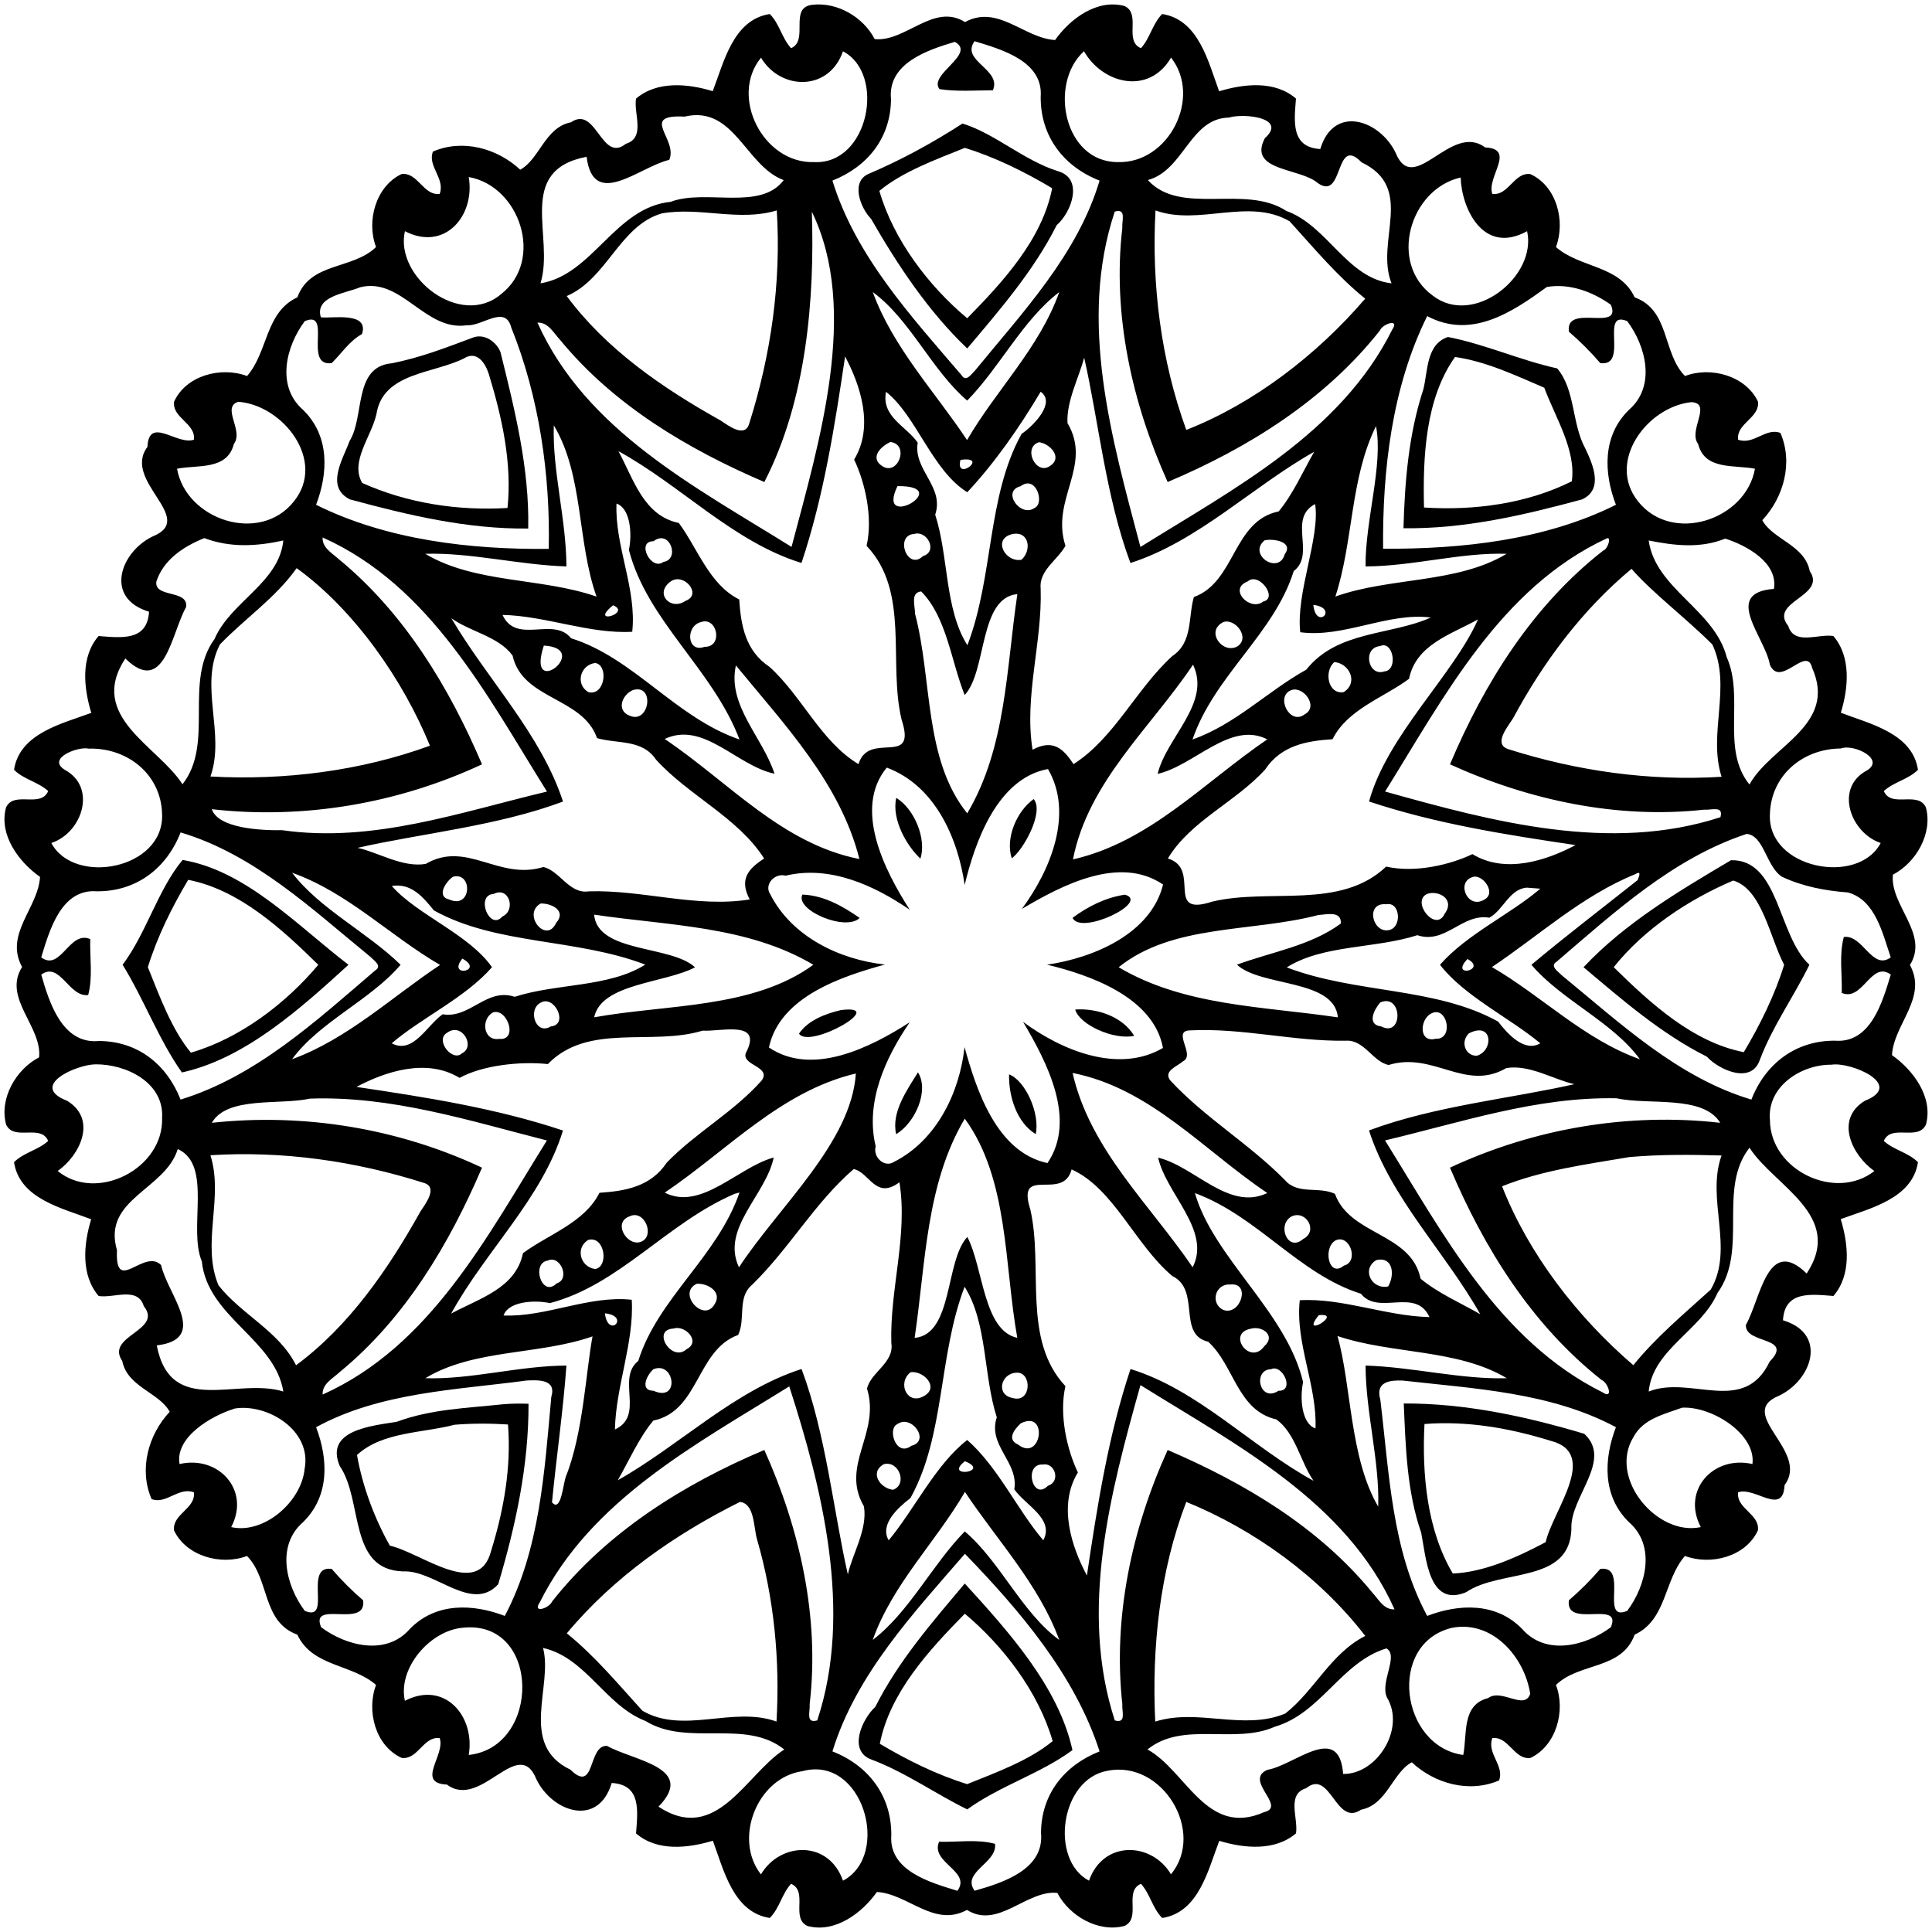 <?xml version="1.0" encoding="UTF-8" ?>
<!DOCTYPE svg PUBLIC "-//W3C//DTD SVG 1.1//EN" "http://www.w3.org/Graphics/SVG/1.1/DTD/svg11.dtd">
<svg width="569pt" height="569pt" viewBox="0 0 569 569" version="1.1" xmlns="http://www.w3.org/2000/svg">
<path fill="#000000" opacity="1.00" d=" M 239.28 1.41 C 246.59 0.55 254.28 5.05 257.60 11.51 C 266.65 12.46 275.02 0.72 284.21 6.50 C 293.89 1.22 301.55 11.24 310.74 11.79 C 315.12 5.57 323.08 -0.41 331.18 1.77 C 336.21 4.10 330.89 12.00 336.02 14.19 C 338.74 11.23 339.42 6.96 342.29 4.13 C 353.09 5.80 355.90 18.41 359.05 26.88 C 366.41 24.67 375.43 23.65 381.68 29.03 C 381.18 35.61 380.07 43.39 388.84 43.89 C 392.84 30.61 406.43 35.41 411.03 45.00 C 416.36 58.15 427.29 35.86 437.38 43.42 C 446.63 43.85 437.74 52.16 439.51 57.11 C 444.35 57.69 445.87 50.68 450.70 51.27 C 458.48 54.81 461.11 65.15 458.25 72.76 C 465.35 78.99 476.99 78.05 481.43 87.57 C 491.88 91.38 489.53 103.89 496.25 110.75 C 503.84 107.84 514.15 110.66 517.75 118.28 C 518.30 123.12 511.32 124.64 511.89 129.49 C 516.41 131.18 520.08 125.82 524.36 127.51 C 528.15 136.25 525.34 146.45 519.02 153.21 C 522.12 158.92 531.49 160.49 532.99 168.17 C 538.09 175.64 520.84 177.10 526.65 184.32 C 528.43 190.19 535.43 186.60 539.95 187.31 C 545.24 193.51 544.38 202.59 542.15 209.91 C 550.53 213.15 563.22 215.88 564.87 226.71 C 562.04 229.57 557.77 230.26 554.81 232.98 C 556.99 238.11 564.89 232.79 567.21 237.82 C 569.26 245.49 564.30 254.06 557.49 257.60 C 556.54 266.65 568.28 275.02 562.50 284.21 C 567.78 293.89 557.76 301.55 557.21 310.74 C 563.42 315.12 569.41 323.08 567.23 331.18 C 564.90 336.21 557.00 330.89 554.81 336.02 C 557.77 338.74 562.04 339.42 564.87 342.29 C 563.20 353.09 550.59 355.90 542.12 359.05 C 544.33 366.41 545.35 375.43 539.97 381.68 C 533.39 381.18 525.61 380.07 525.11 388.84 C 538.39 392.84 533.59 406.43 524.00 411.03 C 510.85 416.36 533.14 427.29 525.58 437.38 C 525.15 446.63 516.84 437.74 511.89 439.51 C 511.31 444.35 518.32 445.87 517.73 450.70 C 514.19 458.48 503.85 461.11 496.24 458.25 C 490.01 465.35 490.95 476.99 481.43 481.43 C 477.62 491.88 465.11 489.53 458.25 496.25 C 461.16 503.84 458.34 514.15 450.72 517.75 C 445.88 518.30 444.36 511.32 439.51 511.89 C 437.82 516.41 443.18 520.08 441.49 524.36 C 432.75 528.15 422.55 525.34 415.79 519.02 C 410.08 522.12 408.51 531.49 400.83 532.99 C 393.36 538.09 391.90 520.84 384.68 526.65 C 378.81 528.43 382.40 535.43 381.69 539.95 C 375.49 545.24 366.41 544.38 359.09 542.15 C 355.85 550.53 353.12 563.22 342.29 564.87 C 339.42 562.04 338.74 557.77 336.02 554.81 C 330.89 556.99 336.21 564.89 331.18 567.21 C 323.51 569.26 314.94 564.30 311.40 557.49 C 302.34 556.54 293.98 568.28 284.79 562.50 C 275.11 567.78 267.45 557.76 258.26 557.21 C 253.87 563.42 245.92 569.41 237.82 567.23 C 232.78 564.90 238.11 557.00 232.98 554.81 C 230.26 557.77 229.57 562.04 226.71 564.87 C 215.91 563.20 213.10 550.59 209.95 542.12 C 202.59 544.33 193.57 545.35 187.32 539.97 C 187.81 533.39 188.93 525.61 180.16 525.11 C 176.16 538.39 162.57 533.59 157.97 524.00 C 152.64 510.85 141.71 533.14 131.62 525.58 C 122.37 525.15 131.26 516.84 129.49 511.89 C 124.64 511.31 123.13 518.32 118.30 517.73 C 110.52 514.19 107.88 503.85 110.75 496.24 C 103.65 490.01 92.00 490.95 87.57 481.43 C 77.11 477.62 79.47 465.11 72.75 458.25 C 65.16 461.16 54.85 458.34 51.25 450.72 C 50.70 445.88 57.68 444.36 57.11 439.51 C 52.59 437.82 48.91 443.18 44.64 441.49 C 40.85 432.75 43.66 422.55 49.98 415.79 C 46.88 410.08 37.51 408.51 36.01 400.83 C 30.90 393.36 48.16 391.90 42.35 384.68 C 40.57 378.81 33.57 382.40 29.05 381.69 C 23.75 375.49 24.62 366.41 26.85 359.09 C 18.47 355.85 5.78 353.12 4.13 342.29 C 6.96 339.42 11.23 338.74 14.19 336.02 C 12.01 330.89 4.11 336.21 1.79 331.18 C -0.26 323.51 4.70 314.94 11.51 311.40 C 12.46 302.34 0.72 293.98 6.50 284.79 C 1.22 275.11 11.24 267.45 11.79 258.26 C 5.57 253.87 -0.41 245.92 1.77 237.82 C 4.10 232.78 12.00 238.11 14.19 232.98 C 11.23 230.26 6.96 229.57 4.13 226.71 C 5.80 215.91 18.41 213.10 26.88 209.95 C 24.67 202.59 23.65 193.57 29.03 187.32 C 35.61 187.81 43.39 188.93 43.89 180.16 C 30.61 176.16 35.41 162.57 45.00 157.97 C 58.15 152.64 35.86 141.71 43.42 131.62 C 43.85 122.37 52.16 131.26 57.11 129.49 C 57.69 124.64 50.68 123.13 51.27 118.30 C 54.81 110.52 65.15 107.88 72.76 110.75 C 78.99 103.65 78.05 92.00 87.57 87.57 C 91.38 77.11 103.89 79.47 110.75 72.75 C 107.84 65.16 110.66 54.85 118.28 51.25 C 123.12 50.70 124.64 57.68 129.49 57.11 C 131.18 52.59 125.82 48.91 127.51 44.64 C 136.25 40.85 146.45 43.66 153.21 49.98 C 158.92 46.88 160.49 37.51 168.17 36.01 C 175.64 30.90 177.10 48.16 184.32 42.35 C 190.19 40.57 186.60 33.57 187.31 29.05 C 193.51 23.75 202.59 24.62 209.91 26.85 C 213.15 18.47 215.88 5.78 226.71 4.13 C 229.57 6.96 230.26 11.23 232.98 14.19 C 238.35 11.90 232.18 2.16 239.28 1.41 M 281.21 12.33 C 273.11 14.73 261.37 18.67 262.41 29.17 C 262.35 40.57 255.55 49.07 245.16 53.19 C 252.02 75.47 268.39 93.20 283.22 110.53 C 284.53 112.67 286.11 110.11 287.17 109.12 C 301.21 91.94 317.34 74.96 323.84 53.19 C 313.21 49.05 306.39 40.07 306.50 28.49 C 307.28 18.01 294.99 14.56 287.03 12.14 C 282.78 17.93 295.11 20.41 292.42 26.58 C 287.19 26.61 281.86 27.03 276.70 26.25 C 273.26 21.97 287.72 15.86 281.21 12.33 M 248.27 15.11 C 244.12 27.05 229.84 26.61 224.13 16.99 C 214.73 28.44 224.80 48.25 239.79 47.74 C 255.88 48.52 260.97 21.74 248.27 15.11 M 319.25 15.09 C 308.76 24.60 313.33 47.75 329.19 47.74 C 344.26 48.21 354.07 28.66 344.89 16.97 C 338.37 28.12 324.73 24.72 319.25 15.09 M 201.62 34.34 C 188.08 33.66 199.76 40.95 197.11 47.08 C 188.34 49.10 174.74 61.94 172.76 46.17 C 151.63 50.24 163.44 69.80 159.18 83.44 C 174.59 80.96 181.10 61.09 197.52 59.44 C 207.79 55.54 223.91 62.23 230.81 53.05 C 219.54 48.89 216.24 30.90 201.62 34.34 M 361.93 34.63 C 350.46 34.82 348.71 50.13 338.06 53.03 C 347.75 63.71 366.68 54.12 378.86 62.13 C 390.96 66.45 396.70 81.96 409.82 83.44 C 404.91 71.02 416.95 55.41 401.02 47.82 C 392.99 39.56 395.88 59.36 388.13 53.93 C 382.92 49.37 367.39 50.47 372.52 40.70 C 379.27 34.64 366.31 33.28 361.93 34.63 M 138.05 52.14 C 139.99 63.52 130.99 74.16 119.25 68.09 C 116.19 81.69 135.69 96.77 147.60 86.61 C 160.37 76.61 153.15 54.82 138.05 52.14 M 430.19 52.28 C 415.22 55.65 408.80 77.52 421.97 87.06 C 433.97 96.39 452.74 81.38 449.75 68.09 C 436.73 75.26 430.42 61.18 430.19 52.28 M 194.92 62.85 C 182.48 66.46 178.80 82.11 166.91 87.19 C 178.54 102.91 195.23 114.35 212.18 123.81 C 214.50 125.33 219.43 129.17 220.67 124.69 C 227.07 104.48 230.11 83.19 228.77 61.97 C 217.58 65.36 206.24 60.86 194.92 62.85 M 239.10 62.36 C 239.93 87.77 237.63 117.64 225.11 141.96 C 202.57 132.29 180.68 119.30 164.94 100.08 C 163.02 98.07 161.50 94.87 158.29 95.02 C 172.52 126.83 204.98 143.51 233.12 161.07 C 241.30 130.06 253.17 91.26 239.10 62.36 M 328.31 62.32 C 317.48 94.79 327.44 129.20 335.87 161.09 C 363.54 143.85 394.84 127.54 410.03 97.08 C 412.33 93.70 407.22 95.34 406.41 97.32 C 390.29 117.78 367.61 131.94 343.89 141.96 C 333.42 118.67 327.55 92.68 330.54 67.13 C 330.34 64.99 331.84 61.30 328.31 62.32 M 340.31 61.98 C 339.11 83.77 341.93 106.19 349.38 126.62 C 369.32 118.79 387.83 104.54 402.07 87.96 C 393.79 81.27 386.99 73.07 379.81 65.17 C 367.70 58.11 353.13 66.61 340.31 61.98 M 106.08 84.60 C 101.93 86.37 92.62 87.21 94.49 93.45 C 97.88 93.85 108.75 91.68 106.62 98.38 C 102.88 100.44 100.57 104.12 97.69 106.94 C 89.18 108.09 97.97 91.13 89.76 94.58 C 84.19 102.02 81.26 113.78 89.28 120.73 C 97.13 128.42 96.67 139.30 93.09 148.67 C 114.04 159.08 138.61 161.87 161.61 161.66 C 162.09 139.84 158.81 116.95 150.57 96.45 C 148.79 89.64 142.04 96.14 137.53 95.79 C 125.14 97.65 118.33 81.57 106.08 84.60 M 455.56 84.52 C 445.35 91.96 433.30 100.03 420.33 93.09 C 409.92 114.04 407.13 138.61 407.34 161.61 C 430.27 161.74 454.97 159.13 475.91 148.67 C 472.33 139.30 471.87 128.42 479.72 120.73 C 487.74 113.78 484.81 102.02 479.24 94.58 C 471.02 91.13 479.82 108.09 471.31 106.94 C 468.53 103.70 465.30 100.47 462.06 97.69 C 460.91 89.18 477.87 97.98 474.42 89.76 C 469.10 85.93 462.21 83.37 455.56 84.52 M 257.04 86.02 C 263.02 102.41 275.55 115.62 284.81 129.61 C 293.39 114.84 306.14 102.45 311.97 86.02 C 301.24 94.21 294.54 108.06 284.86 117.98 C 274.43 109.12 268.07 94.07 257.04 86.02 M 248.89 104.99 C 245.85 125.42 242.62 146.13 236.05 165.80 C 216.02 159.66 200.46 142.88 182.14 132.88 C 186.62 141.14 189.53 151.87 199.92 154.02 C 205.49 161.52 208.87 172.14 217.71 176.55 C 218.21 184.21 219.53 191.68 226.61 196.38 C 236.23 205.07 241.73 218.37 252.84 225.05 C 255.86 215.01 270.18 226.23 265.54 211.97 C 261.49 195.17 268.07 174.24 255.22 160.76 C 257.17 152.22 254.67 141.84 251.55 135.35 C 257.52 125.57 253.31 113.29 248.89 104.99 M 319.30 105.32 C 317.84 111.03 314.04 118.12 314.39 124.60 C 321.88 137.25 309.34 147.03 313.79 160.75 C 311.44 165.01 305.88 167.99 306.49 173.46 C 306.97 189.31 301.58 205.08 304.10 220.80 C 310.04 217.64 313.11 220.37 316.16 225.05 C 328.24 217.33 334.62 202.91 345.26 193.22 C 351.37 189.14 349.87 181.85 351.61 175.84 C 363.92 171.37 363.02 153.41 376.59 150.62 C 380.83 145.50 383.69 138.92 387.05 133.05 C 368.81 143.33 352.86 159.42 332.93 165.81 C 325.70 146.52 323.48 123.60 319.30 105.32 M 260.94 115.39 C 259.53 122.78 266.86 125.44 270.28 130.37 C 268.92 138.41 278.20 143.28 275.43 151.58 C 279.43 163.98 278.16 179.31 284.91 190.04 C 292.72 169.59 290.61 146.31 300.86 127.80 C 304.69 125.15 310.95 118.52 306.49 115.37 C 300.28 125.83 292.93 136.38 284.87 144.97 C 274.46 138.49 269.91 122.47 260.94 115.39 M 70.16 118.33 C 65.12 120.00 71.86 126.80 68.88 130.74 C 66.93 138.57 58.23 136.84 52.14 138.05 C 54.82 153.14 76.61 160.38 86.61 147.60 C 96.13 135.71 83.41 119.32 70.16 118.33 M 498.10 118.44 C 485.10 119.82 473.10 135.93 482.39 147.60 C 492.39 160.37 514.18 153.15 516.86 138.05 C 510.76 136.84 502.07 138.57 500.12 130.74 C 497.05 126.81 504.43 118.72 498.10 118.44 M 163.10 125.27 C 162.66 138.69 166.78 152.97 166.82 166.82 C 152.99 166.40 138.59 162.69 125.23 163.10 C 140.02 171.92 159.39 170.03 175.69 175.71 C 169.91 159.52 171.93 139.97 163.10 125.27 M 405.25 125.49 C 397.58 141.05 398.64 159.31 393.29 175.69 C 409.48 169.91 429.03 171.93 443.73 163.10 C 430.31 162.66 416.03 166.78 402.18 166.82 C 402.00 153.58 407.46 136.70 405.25 125.49 M 262.25 130.17 C 259.43 131.43 256.08 134.76 259.77 137.24 C 264.45 140.39 267.99 130.89 262.25 130.17 M 306.00 130.24 C 301.11 131.75 305.06 140.12 309.23 137.24 C 313.14 134.73 309.14 130.59 306.00 130.24 M 282.87 135.45 C 281.17 142.10 291.60 134.18 282.87 135.45 M 264.32 143.17 C 257.72 156.81 281.54 142.99 264.32 143.17 M 300.58 143.20 C 294.85 144.62 300.59 152.60 304.73 149.57 C 307.72 148.28 305.17 139.73 300.58 143.20 M 181.57 148.31 C 181.03 160.76 187.59 173.52 186.20 186.06 C 173.70 186.79 160.75 181.38 148.00 181.10 C 152.11 190.00 162.99 181.43 168.19 187.98 C 186.67 193.75 198.92 211.32 217.79 217.79 C 209.92 197.05 190.61 182.91 185.22 161.96 C 186.24 157.13 185.61 149.65 181.57 148.31 M 387.32 148.45 C 379.14 152.76 387.58 163.18 381.02 168.19 C 375.25 186.67 357.68 198.92 351.21 217.79 C 363.85 213.35 373.26 203.59 384.71 197.23 C 393.90 185.66 409.48 187.20 421.39 181.87 C 408.80 180.25 395.70 187.94 382.94 186.20 C 381.63 174.52 388.84 158.33 387.32 148.45 M 269.26 157.25 C 263.36 157.63 267.23 168.23 271.81 163.79 C 276.31 162.46 273.13 156.13 269.26 157.25 M 298.25 157.27 C 292.17 158.60 295.96 165.71 300.83 164.86 C 303.92 162.12 303.14 156.37 298.25 157.27 M 60.18 158.48 C 54.16 160.90 48.19 164.75 46.05 171.27 C 45.37 176.18 55.58 173.56 54.81 178.80 C 50.45 186.49 48.47 205.23 36.91 193.93 C 25.66 211.05 46.48 219.64 53.75 230.98 C 63.23 218.86 53.98 200.88 63.19 188.18 C 67.89 177.23 82.22 171.60 83.44 159.18 C 75.66 160.89 67.84 161.38 60.18 158.48 M 95.02 158.29 C 94.84 161.24 97.63 162.76 99.53 164.48 C 118.94 180.32 132.25 202.32 141.96 225.11 C 117.21 236.65 89.49 241.39 62.38 238.32 C 64.32 244.01 76.88 244.59 83.16 244.51 C 109.87 248.32 135.55 239.20 161.09 233.13 C 143.49 204.99 126.84 172.52 95.02 158.29 M 473.16 158.59 C 441.92 173.14 425.34 205.16 407.93 233.12 C 439.72 242.02 474.21 251.24 506.69 240.68 C 507.69 237.16 504.00 238.66 501.86 238.46 C 476.33 241.27 450.32 235.69 427.04 225.11 C 437.14 201.16 451.46 178.29 472.21 162.12 C 473.52 161.75 474.71 157.86 473.16 158.59 M 508.11 158.63 C 500.69 161.61 493.10 160.68 485.56 159.18 C 487.56 173.42 504.91 179.52 508.53 193.52 C 513.86 205.41 506.75 220.55 515.24 231.05 C 521.47 219.68 541.22 213.61 533.70 196.70 C 532.08 189.88 524.31 202.84 521.24 195.74 C 519.92 187.76 507.09 174.58 522.44 173.44 C 523.74 165.74 514.42 160.64 508.11 158.63 M 192.46 159.40 C 187.25 159.37 191.78 168.28 195.39 165.49 C 200.36 164.78 197.31 155.69 192.46 159.40 M 372.41 159.15 C 367.39 163.40 376.65 169.41 378.37 163.24 C 381.13 159.45 374.83 158.54 372.41 159.15 M 87.37 167.33 C 81.15 176.09 72.15 182.14 64.77 189.80 C 58.49 201.93 66.46 216.03 61.98 228.69 C 83.77 229.89 106.19 227.07 126.62 219.62 C 118.66 200.12 104.31 179.58 87.37 167.33 M 480.51 167.53 C 465.99 179.60 454.52 195.00 445.60 211.57 C 444.06 214.05 439.61 219.20 444.31 220.67 C 464.52 227.07 485.81 230.11 507.03 228.77 C 502.93 216.00 510.12 202.21 504.31 189.80 C 496.66 182.14 486.56 174.51 480.51 167.53 M 197.56 171.22 C 192.59 174.76 197.47 180.01 201.90 176.96 C 206.94 175.12 201.44 168.55 197.56 171.22 M 367.48 171.23 C 361.55 173.48 368.21 180.24 372.04 177.15 C 376.51 176.19 370.73 168.33 367.48 171.23 M 271.30 174.19 C 268.02 174.50 269.54 178.54 269.49 180.75 C 274.64 200.33 272.03 223.57 284.86 239.54 C 296.36 220.17 296.36 196.86 299.63 174.97 C 288.25 176.01 290.70 197.66 284.11 204.70 C 280.07 194.61 278.82 181.77 271.30 174.19 M 180.56 178.26 C 173.17 184.30 186.24 180.61 180.56 178.26 M 386.79 178.14 C 387.59 185.80 394.46 179.13 386.79 178.14 M 132.93 182.07 C 143.52 200.09 159.34 216.20 165.81 236.07 C 146.52 243.30 123.60 245.52 105.32 249.70 C 111.31 250.99 118.61 255.60 125.38 254.43 C 137.48 247.39 146.83 259.39 160.03 255.35 C 164.85 256.41 167.66 263.44 173.46 262.51 C 189.31 262.03 205.08 267.42 220.80 264.90 C 217.64 258.95 220.37 255.89 225.05 252.84 C 217.33 240.76 202.91 234.38 193.22 223.74 C 189.14 217.63 181.85 219.13 175.84 217.39 C 171.59 205.23 153.86 206.15 150.96 193.07 C 146.80 187.38 138.49 186.10 132.93 182.07 M 435.30 182.42 C 427.28 186.89 417.05 189.81 414.98 199.92 C 407.49 205.49 396.86 208.87 392.45 217.71 C 384.79 218.21 377.32 219.53 372.62 226.61 C 363.93 236.23 350.62 241.73 343.95 252.84 C 353.99 255.86 342.77 270.18 357.03 265.54 C 373.83 261.49 394.76 268.07 408.24 255.22 C 416.78 257.17 427.15 254.67 433.65 251.55 C 443.43 257.52 455.71 253.31 464.01 248.89 C 443.58 245.85 422.87 242.62 403.20 236.05 C 408.61 216.45 428.07 198.80 435.30 182.42 M 206.41 183.22 C 201.80 184.41 202.33 192.40 207.49 190.50 C 213.06 190.62 211.29 181.47 206.41 183.22 M 360.34 183.19 C 354.88 185.81 360.00 192.75 364.37 190.40 C 368.32 187.92 363.90 182.07 360.34 183.19 M 160.17 190.13 C 154.75 206.60 174.62 190.97 160.17 190.13 M 406.46 190.28 C 401.14 190.76 402.91 199.38 407.69 197.74 C 411.89 197.44 410.31 188.48 406.46 190.28 M 175.29 195.26 C 170.87 195.81 169.34 201.55 173.30 203.85 C 178.21 205.05 179.32 195.85 175.29 195.26 M 393.00 194.98 C 389.85 197.66 391.07 204.56 395.70 203.85 C 400.07 201.21 397.60 195.43 393.00 194.98 M 216.73 195.98 C 214.14 207.74 224.66 217.17 228.10 227.87 C 217.01 225.56 207.19 212.23 195.76 217.64 C 214.55 230.26 230.24 248.51 253.11 253.00 C 247.49 230.67 231.00 213.38 216.73 195.98 M 351.36 195.76 C 338.74 214.55 320.49 230.24 316.00 253.11 C 338.56 247.97 354.50 230.52 373.23 217.75 C 362.40 212.21 351.75 225.47 340.94 227.92 C 343.55 217.10 356.79 207.07 351.36 195.76 M 186.42 203.23 C 183.25 204.53 181.37 209.25 185.45 210.78 C 191.29 213.36 192.98 201.31 186.42 203.23 M 380.39 203.22 C 375.47 204.91 379.80 213.80 384.24 210.38 C 388.47 208.16 383.92 202.02 380.39 203.22 M 26.13 220.48 C 22.98 219.75 13.45 223.40 19.23 226.81 C 28.58 231.98 24.19 245.31 15.11 248.27 C 21.84 260.93 48.33 256.02 47.74 239.81 C 47.48 228.13 37.64 220.17 26.13 220.48 M 542.16 220.44 C 530.88 220.51 521.57 228.38 521.26 239.79 C 520.48 255.88 547.26 260.97 553.89 248.27 C 545.22 245.39 540.36 232.65 549.22 227.25 C 556.00 223.85 545.98 218.94 542.16 220.44 M 261.16 226.07 C 251.22 238.15 260.54 256.40 267.92 267.92 C 257.39 260.73 244.39 254.77 231.39 257.90 C 228.10 257.01 225.00 260.56 226.81 263.29 C 233.12 275.81 247.16 282.61 260.62 284.07 C 248.34 287.47 229.68 293.37 226.46 308.49 C 239.21 317.11 256.33 308.54 267.92 301.08 C 260.73 311.61 254.77 324.61 257.90 337.61 C 257.01 340.87 260.56 344.01 263.29 342.19 C 275.81 335.88 282.61 321.84 284.07 308.38 C 287.47 320.66 293.37 339.32 308.49 342.54 C 317.20 329.74 308.32 312.79 301.31 300.95 C 312.73 309.42 329.45 316.27 342.51 308.64 C 339.73 293.52 320.53 287.02 308.37 284.11 C 322.16 282.10 338.97 274.96 342.54 260.51 C 329.74 251.80 312.79 260.68 300.95 267.69 C 309.42 256.27 316.27 239.55 308.64 226.49 C 293.52 229.27 287.02 248.47 284.11 260.63 C 282.07 246.65 275.31 231.35 261.16 226.07 M 53.19 245.16 C 49.05 255.79 40.07 262.61 28.49 262.50 C 18.01 261.72 14.56 274.01 12.14 281.97 C 17.93 286.22 20.41 273.89 26.58 276.58 C 26.41 282.03 27.39 287.75 25.97 293.05 C 20.29 293.78 17.65 283.05 12.15 287.04 C 14.51 295.32 18.37 307.62 29.17 306.59 C 40.57 306.65 49.07 313.44 53.19 323.84 C 75.47 316.98 93.20 300.61 110.53 285.78 C 112.67 284.47 110.11 282.88 109.12 281.83 C 91.94 267.79 74.96 251.65 53.19 245.16 M 514.42 245.60 C 492.77 252.74 475.44 268.68 458.47 283.22 C 456.32 284.53 458.89 286.11 459.88 287.17 C 477.06 301.21 494.04 317.34 515.81 323.84 C 519.95 313.21 528.93 306.39 540.51 306.50 C 550.99 307.28 554.44 294.99 556.86 287.03 C 551.07 282.78 548.59 295.11 542.42 292.42 C 542.58 286.97 541.60 281.24 543.03 275.95 C 548.70 275.21 551.35 285.95 556.85 281.96 C 554.46 275.01 552.38 265.09 544.25 262.84 C 537.60 262.35 530.93 261.08 524.86 258.24 C 520.19 255.34 519.53 246.03 514.42 245.60 M 86.02 257.03 C 94.21 267.76 108.06 274.46 117.98 284.14 C 109.12 294.57 94.07 300.93 86.02 311.96 C 102.41 305.98 115.62 293.45 129.61 284.19 C 114.84 275.61 102.45 262.86 86.02 257.03 M 481.53 257.49 C 465.84 263.86 452.96 275.77 439.39 284.81 C 454.16 293.39 466.55 306.14 482.98 311.97 C 474.93 300.93 459.88 294.57 451.02 284.14 C 461.27 275.57 471.87 267.48 482.31 259.19 C 482.80 257.94 483.49 256.30 481.53 257.49 M 133.40 258.22 C 131.25 259.68 128.42 264.09 132.34 264.93 C 138.98 267.84 139.26 256.64 133.40 258.22 M 433.51 258.37 C 428.79 260.00 432.35 268.07 437.29 264.86 C 440.85 262.84 436.36 257.03 433.51 258.37 M 115.39 260.94 C 122.91 269.49 138.10 275.12 144.90 284.86 C 136.96 293.92 124.16 299.72 115.36 307.27 C 121.68 310.59 125.59 302.09 130.37 298.72 C 138.41 300.08 143.28 290.80 151.58 293.57 C 163.98 289.57 179.31 290.84 190.04 284.09 C 169.59 276.28 146.31 278.39 127.80 268.14 C 124.65 264.27 121.13 259.98 115.39 260.94 M 449.61 261.42 C 444.42 261.94 442.82 267.97 438.63 270.28 C 430.59 268.92 425.72 278.20 417.42 275.43 C 405.02 279.43 389.69 278.16 378.96 284.91 C 399.41 292.72 422.69 290.61 441.20 300.86 C 444.17 304.72 449.05 309.98 453.64 307.27 C 444.65 299.77 431.24 293.39 424.10 284.14 C 432.04 275.08 444.84 269.28 453.64 261.73 C 452.63 261.65 450.62 261.50 449.61 261.42 M 145.41 263.27 C 139.90 263.58 144.16 274.34 147.96 269.92 C 152.06 268.06 149.93 260.96 145.41 263.27 M 420.32 263.26 C 415.46 265.49 422.82 274.77 425.44 269.16 C 428.66 264.88 423.74 262.10 420.32 263.26 M 159.24 266.09 C 153.65 269.21 160.85 278.19 163.79 271.81 C 166.93 268.26 162.51 266.02 159.24 266.09 M 408.27 266.32 C 402.11 265.71 404.07 274.59 408.80 273.97 C 413.03 273.46 412.49 265.43 408.27 266.32 M 174.97 269.37 C 176.01 280.75 197.66 278.30 204.70 284.89 C 195.71 289.61 177.11 289.59 174.99 299.61 C 196.48 295.74 221.78 297.10 239.54 284.14 C 220.17 272.63 196.86 272.64 174.97 269.37 M 388.25 269.49 C 368.67 274.64 345.43 272.03 329.46 284.86 C 348.83 296.36 372.14 296.36 394.03 299.63 C 392.99 288.25 371.34 290.70 364.30 284.11 C 374.56 280.33 386.00 278.55 394.89 272.00 C 395.12 268.14 390.71 269.34 388.25 269.49 M 136.17 282.32 C 131.52 288.11 142.90 285.99 136.17 282.32 M 432.19 282.44 C 426.74 288.20 438.24 285.70 432.19 282.44 M 159.44 295.19 C 155.23 297.06 157.67 305.07 162.21 302.30 C 167.50 301.83 163.44 293.21 159.44 295.19 M 406.49 295.24 C 404.68 297.32 402.42 301.79 406.79 302.30 C 413.30 305.68 413.12 292.41 406.49 295.24 M 145.25 298.15 C 141.57 300.03 142.25 306.70 147.04 305.97 C 152.68 306.51 149.46 296.90 145.25 298.15 M 422.36 298.17 C 418.08 299.21 417.50 307.30 422.79 305.93 C 428.00 306.25 426.46 297.18 422.36 298.17 M 206.92 303.54 C 192.01 308.12 173.19 301.14 161.36 313.38 C 152.86 312.51 141.97 313.81 135.35 317.45 C 125.57 311.48 113.29 315.68 104.99 320.11 C 125.42 323.15 146.13 326.38 165.80 332.95 C 159.66 352.98 142.88 368.54 132.88 386.86 C 141.14 382.38 151.87 379.47 154.02 369.08 C 161.52 363.51 172.14 360.13 176.55 351.29 C 184.21 350.79 191.68 349.47 196.38 342.39 C 204.99 333.51 216.12 327.50 224.33 318.21 C 227.26 314.12 218.47 313.81 219.63 310.18 C 224.85 300.30 212.56 303.86 206.92 303.54 M 350.55 303.46 C 344.94 303.52 352.18 310.66 348.45 312.54 C 346.77 314.04 342.49 315.43 344.67 318.21 C 354.85 329.21 367.95 336.88 378.46 347.58 C 382.22 351.95 388.50 349.33 393.16 351.61 C 397.63 363.92 415.59 363.02 418.38 376.59 C 423.49 380.83 430.08 383.69 435.95 387.05 C 425.67 368.81 409.58 352.86 403.19 332.93 C 422.48 325.70 445.40 323.48 463.68 319.30 C 457.69 318.01 450.39 313.40 443.62 314.57 C 431.52 321.61 422.17 309.61 408.97 313.65 C 404.32 312.73 401.72 306.06 396.30 306.51 C 380.93 306.72 365.90 302.69 350.55 303.46 M 131.71 304.14 C 127.94 306.22 133.25 312.94 136.09 310.20 C 140.12 308.25 136.07 300.98 131.71 304.14 M 432.65 304.31 C 430.08 306.70 431.40 310.91 434.88 310.94 C 439.90 309.61 439.77 300.72 432.65 304.31 M 28.11 313.46 C 22.48 313.53 8.37 319.80 19.78 324.20 C 28.77 329.71 23.48 340.34 16.99 344.87 C 28.44 354.27 48.25 344.20 47.74 329.21 C 48.35 318.84 37.19 313.37 28.11 313.46 M 539.40 313.57 C 530.42 313.48 520.36 320.01 521.27 329.90 C 521.38 344.66 540.58 353.86 552.03 344.89 C 545.54 340.35 540.21 329.72 549.22 324.20 C 561.12 319.50 545.11 312.65 539.40 313.57 M 252.06 316.16 C 229.94 321.39 214.28 338.75 195.77 351.25 C 206.53 356.69 217.29 343.79 227.87 340.90 C 225.56 351.99 212.23 361.80 217.64 373.24 C 229.37 355.34 250.74 336.49 252.06 316.16 M 315.89 316.00 C 321.03 338.56 338.48 354.50 351.25 373.23 C 356.79 362.40 343.53 351.75 341.08 340.94 C 351.90 343.55 361.93 356.79 373.24 351.36 C 354.45 338.74 338.76 320.49 315.89 316.00 M 91.28 323.56 C 82.31 325.52 66.91 322.78 62.39 330.68 C 89.49 327.76 117.21 332.27 141.96 343.89 C 132.29 366.43 119.30 388.32 100.08 404.06 C 98.07 405.98 94.87 407.49 95.02 410.71 C 126.83 396.48 143.51 364.02 161.07 335.88 C 138.08 330.03 115.34 322.71 91.28 323.56 M 476.12 323.46 C 452.50 322.99 430.51 330.52 407.91 335.87 C 425.15 363.54 441.46 394.84 471.92 410.03 C 475.30 412.33 473.66 407.22 471.68 406.41 C 451.22 390.29 437.05 367.61 427.04 343.89 C 451.78 332.35 479.51 327.61 506.62 330.68 C 501.60 322.38 485.45 325.55 476.12 323.46 M 284.14 329.46 C 272.63 348.83 272.64 372.14 269.37 394.03 C 280.75 392.99 278.30 371.34 284.89 364.30 C 289.61 373.29 289.59 391.89 299.61 394.01 C 295.74 372.52 297.10 347.22 284.14 329.46 M 52.35 338.41 C 48.70 350.44 30.02 353.10 34.45 368.20 C 33.81 381.58 42.38 367.52 47.44 372.57 C 49.34 381.23 61.77 394.36 46.17 396.24 C 50.24 417.37 69.80 405.56 83.44 409.82 C 80.96 394.41 61.09 387.90 59.44 371.48 C 55.33 361.67 62.74 343.15 52.35 338.41 M 515.25 338.02 C 505.77 350.13 515.02 368.12 505.81 380.82 C 501.11 391.77 486.78 397.40 485.56 409.82 C 497.98 404.91 513.59 416.95 521.18 401.02 C 528.52 393.53 513.82 395.97 514.19 390.20 C 518.55 382.51 520.53 363.77 532.09 375.07 C 543.34 357.95 522.52 349.36 515.25 338.02 M 61.97 340.23 C 65.95 352.81 59.22 366.18 64.34 378.53 C 71.10 387.16 82.10 391.96 87.19 402.09 C 102.91 390.46 114.35 373.76 123.81 356.82 C 125.33 354.49 129.17 349.57 124.69 348.33 C 104.48 341.93 83.19 338.89 61.97 340.23 M 479.90 340.77 C 467.31 342.91 454.21 344.63 442.38 349.38 C 450.21 369.32 464.46 387.83 481.04 402.07 C 487.73 393.79 495.93 386.99 503.83 379.81 C 510.89 367.70 502.39 353.13 507.02 340.31 C 497.98 340.04 488.91 339.98 479.90 340.77 M 251.42 344.31 C 239.91 354.24 232.36 367.88 221.42 378.46 C 217.05 382.22 219.67 388.50 217.39 393.16 C 205.08 397.63 205.98 415.59 192.41 418.38 C 188.17 423.49 185.31 430.08 181.95 435.95 C 200.19 425.67 216.14 409.58 236.07 403.19 C 243.30 422.48 245.52 445.40 249.70 463.68 C 250.99 457.69 255.60 450.39 254.43 443.62 C 247.39 431.52 259.39 422.17 255.35 408.97 C 256.41 404.15 263.44 401.34 262.51 395.54 C 262.03 379.69 267.42 363.92 264.90 348.20 C 257.81 353.45 256.16 345.30 251.42 344.31 M 315.60 344.41 C 313.09 354.07 299.21 342.83 303.44 356.20 C 307.37 373.29 300.92 394.49 313.78 408.24 C 311.83 416.78 314.33 427.15 317.45 433.65 C 311.48 443.43 315.68 455.71 320.11 464.01 C 323.15 443.58 326.38 422.87 332.95 403.20 C 352.98 409.34 368.54 426.12 386.86 436.12 C 382.94 430.49 381.61 422.20 375.92 418.04 C 364.38 415.43 363.51 402.07 355.82 395.16 C 346.60 392.95 353.76 379.94 345.24 375.79 C 334.31 366.59 327.97 349.97 315.60 344.41 M 216.38 351.59 C 196.47 360.13 182.42 378.42 161.96 383.78 C 157.13 382.76 149.65 383.37 148.31 387.43 C 160.76 387.97 173.52 381.41 186.06 382.80 C 186.79 395.30 181.38 408.25 181.10 421.00 C 190.00 416.89 181.43 406.01 187.98 400.81 C 193.75 382.33 211.32 370.08 217.79 351.21 C 217.44 351.30 216.73 351.49 216.38 351.59 M 351.92 351.38 C 357.45 370.56 378.88 386.35 383.78 407.04 C 382.76 411.87 383.37 419.34 387.43 420.69 C 387.97 408.24 381.41 395.48 382.80 382.94 C 395.30 382.21 408.25 387.62 421.00 387.90 C 416.89 379.00 406.01 387.57 400.81 381.02 C 382.56 375.29 370.39 358.19 351.92 351.38 M 185.45 358.22 C 180.35 359.96 184.61 367.06 188.61 365.78 C 193.13 364.29 189.87 356.07 185.45 358.22 M 380.43 358.23 C 375.95 360.61 379.19 368.96 383.81 364.89 C 388.32 362.63 384.72 356.30 380.43 358.23 M 173.30 365.15 C 169.34 367.44 170.87 373.18 175.29 373.74 C 179.32 373.14 178.21 363.95 173.30 365.15 M 393.43 365.27 C 389.49 367.32 391.26 376.55 395.81 372.73 C 400.29 371.65 397.61 363.46 393.43 365.27 M 161.31 371.26 C 156.36 372.01 159.59 382.32 163.92 377.98 C 168.08 376.78 165.03 369.47 161.31 371.26 M 405.33 371.12 C 400.81 373.92 404.08 379.90 408.83 378.87 C 410.85 375.46 410.29 369.95 405.33 371.12 M 205.20 378.09 C 199.36 380.81 207.15 389.61 210.38 384.24 C 212.89 380.58 208.54 377.89 205.20 378.09 M 362.26 378.31 C 357.83 378.03 356.34 383.97 360.34 385.81 C 365.38 387.57 368.52 377.55 362.26 378.31 M 284.09 378.96 C 276.28 399.41 278.39 422.69 268.14 441.20 C 264.28 444.17 259.02 449.05 261.73 453.64 C 269.23 444.65 275.61 431.24 284.86 424.10 C 293.92 432.04 299.72 444.84 307.27 453.64 C 310.59 447.32 302.09 443.40 298.72 438.63 C 300.08 430.59 290.80 425.72 293.57 417.42 C 289.57 405.02 290.84 389.69 284.09 378.96 M 178.14 386.79 C 179.13 394.46 185.80 387.59 178.14 386.79 M 388.40 387.34 C 382.50 394.63 395.94 386.53 388.40 387.34 M 198.37 391.28 C 191.75 391.55 197.81 401.40 202.19 397.36 C 206.61 395.12 201.68 390.10 198.37 391.28 M 368.43 391.31 C 361.09 392.65 368.15 402.33 372.34 396.49 C 375.86 393.41 371.80 390.40 368.43 391.31 M 174.51 393.58 C 158.71 399.14 139.58 397.22 125.27 405.90 C 138.69 406.34 152.97 402.22 166.82 402.18 C 165.84 415.59 163.85 429.35 162.57 442.45 C 165.24 445.60 165.82 437.10 166.67 434.82 C 171.75 422.16 172.58 403.76 174.51 393.58 M 393.90 393.48 C 398.04 407.96 397.47 429.35 405.90 443.73 C 406.34 430.31 402.22 416.03 402.18 402.18 C 416.00 402.59 430.41 406.31 443.77 405.90 C 429.16 397.20 410.04 398.91 393.90 393.48 M 192.44 403.25 C 190.53 404.90 188.27 409.55 192.46 409.60 C 200.31 413.12 198.73 400.76 192.44 403.25 M 374.34 403.25 C 368.82 403.40 370.97 413.26 376.54 409.60 C 381.45 409.76 377.71 401.60 374.34 403.25 M 268.17 404.14 C 264.11 407.34 267.23 414.04 272.16 411.13 C 276.76 408.55 271.95 403.59 268.17 404.14 M 299.32 404.28 C 294.75 404.49 293.18 410.81 298.25 411.73 C 303.85 413.37 304.01 403.92 299.32 404.28 M 155.20 406.57 C 134.29 409.38 112.02 410.01 93.09 420.33 C 96.67 429.70 97.13 440.58 89.28 448.27 C 81.26 455.21 84.19 466.98 89.76 474.42 C 97.97 477.87 89.18 460.91 97.69 462.06 C 100.47 465.30 103.70 468.53 106.94 471.31 C 108.09 479.82 91.13 471.02 94.58 479.24 C 102.02 484.81 113.78 487.74 120.73 479.72 C 128.42 471.87 139.30 472.33 148.67 475.91 C 159.07 456.22 160.36 433.19 162.36 411.45 C 163.98 406.12 158.45 406.45 155.20 406.57 M 413.07 406.59 C 409.49 406.46 404.98 406.85 406.52 412.19 C 409.14 433.64 409.85 456.47 420.33 475.91 C 429.70 472.33 440.58 471.87 448.27 479.72 C 455.21 487.74 466.98 484.81 474.42 479.24 C 477.87 471.02 460.91 479.82 462.06 471.31 C 465.30 468.53 468.53 465.30 471.31 462.06 C 479.82 460.91 471.02 477.87 479.24 474.42 C 484.81 466.98 487.74 455.21 479.72 448.27 C 471.87 440.58 472.33 429.70 475.91 420.33 C 456.72 410.05 434.27 408.99 413.07 406.59 M 232.45 408.31 C 204.99 425.40 174.03 441.71 158.97 471.92 C 156.67 475.30 161.78 473.66 162.59 471.68 C 178.70 451.22 201.38 437.05 225.11 427.04 C 235.58 450.33 241.44 476.32 238.46 501.87 C 238.66 504.01 237.16 507.70 240.69 506.68 C 251.34 474.62 241.98 437.84 232.45 408.31 M 335.88 407.93 C 326.98 439.72 317.76 474.21 328.32 506.69 C 331.84 507.69 330.34 504.00 330.54 501.86 C 327.73 476.33 333.31 450.32 343.89 427.04 C 366.43 436.71 388.32 449.70 404.06 468.92 C 405.98 470.93 407.49 474.13 410.71 473.98 C 396.48 442.17 364.02 425.49 335.88 407.93 M 69.19 414.82 C 61.83 417.10 51.52 423.43 52.88 431.18 C 64.31 428.53 73.84 438.83 68.09 449.75 C 77.63 451.93 88.78 442.38 89.72 432.58 C 91.88 421.28 78.83 413.32 69.19 414.82 M 495.41 414.58 C 490.16 416.51 483.96 417.82 481.10 423.19 C 473.56 435.41 488.14 452.55 500.91 449.75 C 495.16 438.83 504.69 428.53 516.12 431.18 C 517.24 422.40 504.24 414.12 495.41 414.58 M 264.27 419.43 C 261.28 420.72 263.82 429.26 268.42 425.80 C 274.15 424.38 268.41 416.40 264.27 419.43 M 300.65 419.18 C 298.77 420.91 296.38 423.94 299.84 425.44 C 306.71 430.78 308.88 415.11 300.65 419.18 M 284.18 430.35 C 277.66 435.43 292.11 433.56 284.18 430.35 M 260.30 431.22 C 255.94 433.66 259.27 438.38 263.00 438.76 C 267.35 437.25 264.82 430.07 260.30 431.22 M 307.17 431.33 C 301.37 430.92 304.07 442.24 308.62 437.58 C 312.49 436.36 310.69 430.65 307.17 431.33 M 284.19 439.39 C 275.61 454.16 262.86 466.55 257.03 482.98 C 267.76 474.79 274.46 460.94 284.14 451.02 C 294.57 459.88 300.93 474.93 311.96 482.98 C 305.98 466.59 293.45 453.38 284.19 439.39 M 217.94 442.33 C 198.80 451.88 180.74 464.45 166.93 481.04 C 175.21 487.73 182.01 495.93 189.19 503.83 C 201.30 510.89 215.87 502.39 228.69 507.02 C 229.74 488.92 227.99 470.74 222.94 453.30 C 221.91 449.72 222.27 442.88 217.94 442.33 M 349.37 442.33 C 341.55 462.76 339.19 485.21 340.23 507.03 C 352.81 503.04 366.18 509.78 378.53 504.66 C 387.16 497.90 391.96 486.90 402.09 481.81 C 388.67 464.38 369.34 450.45 349.37 442.33 M 284.18 457.61 C 269.00 475.16 252.15 493.09 245.16 515.81 C 255.79 519.95 262.61 528.93 262.50 540.51 C 261.72 550.99 274.01 554.44 281.97 556.86 C 286.22 551.07 273.89 548.59 276.58 542.42 C 282.03 542.58 287.75 541.60 293.05 543.03 C 293.78 548.70 283.05 551.35 287.04 556.85 C 295.32 554.49 307.62 550.63 306.59 539.83 C 306.65 528.43 313.44 519.93 323.84 515.81 C 316.58 493.24 300.13 474.10 284.18 457.61 M 136.52 479.37 C 126.65 480.07 117.07 491.38 119.25 500.91 C 130.99 494.84 139.99 505.48 138.05 516.86 C 159.43 514.54 159.24 477.13 136.52 479.37 M 427.60 479.42 C 408.49 484.03 412.39 514.31 430.95 516.86 C 432.15 510.76 430.42 502.07 438.26 500.12 C 442.20 497.14 449.00 503.88 450.67 498.84 C 448.99 487.99 439.54 477.09 427.60 479.42 M 159.93 485.34 C 162.95 496.62 152.64 513.84 167.98 521.18 C 175.47 528.52 173.03 513.82 178.80 514.19 C 186.49 518.55 205.23 520.53 193.93 532.09 C 211.05 543.34 219.64 522.52 230.98 515.25 C 219.49 506.07 202.60 514.54 190.14 506.87 C 178.25 502.29 172.60 488.19 159.93 485.34 M 408.31 485.48 C 395.08 489.47 388.99 504.61 375.48 508.53 C 363.58 513.86 348.44 506.75 337.95 515.24 C 349.32 521.47 355.39 541.22 372.30 533.70 C 379.12 532.08 366.16 524.31 373.26 521.24 C 381.25 519.92 394.42 507.09 395.57 522.45 C 405.44 522.64 414.06 509.19 408.47 499.91 C 406.35 495.40 412.08 487.56 408.31 485.48 M 236.31 521.64 C 222.92 523.55 215.94 541.66 224.11 552.03 C 229.82 542.41 244.11 541.92 248.27 553.89 C 262.55 546.34 254.13 516.77 236.31 521.64 M 326.30 521.50 C 312.23 523.84 309.07 547.75 320.73 553.89 C 324.88 541.95 339.16 542.39 344.87 552.01 C 355.14 539.54 342.37 518.36 326.30 521.50 Z" />
<path fill="#000000" opacity="1.00" d=" M 283.46 36.39 C 292.94 39.28 301.52 47.25 311.53 50.40 C 319.27 52.54 315.57 62.54 311.21 66.31 C 304.41 79.81 294.54 91.14 284.86 102.63 C 273.42 91.72 264.43 78.17 256.54 64.46 C 253.33 61.16 250.34 53.27 256.11 51.08 C 265.65 47.00 274.74 42.01 283.46 36.39 M 284.15 43.55 C 275.50 47.04 265.82 50.56 258.98 56.22 C 263.19 70.74 273.53 84.24 284.85 93.74 C 295.41 82.99 306.93 70.50 309.88 55.43 C 301.88 50.67 293.08 46.29 284.15 43.55 Z" />
<path fill="#000000" opacity="1.00" d=" M 139.45 99.36 C 142.74 98.21 146.22 100.69 147.40 103.71 C 151.63 120.78 155.93 137.90 155.57 155.66 C 137.63 155.87 120.21 151.72 103.06 147.08 C 95.73 143.40 101.00 135.25 102.96 129.88 C 107.44 122.73 104.03 108.16 115.16 107.02 C 123.55 105.45 131.49 102.33 139.45 99.36 M 136.58 105.59 C 127.58 110.08 112.83 109.71 110.88 121.88 C 109.45 128.53 102.99 135.92 106.67 142.23 C 119.94 148.22 134.93 150.48 149.47 149.61 C 150.84 136.20 147.83 122.89 143.95 110.13 C 142.98 107.14 140.58 103.04 136.58 105.59 Z" />
<path fill="#000000" opacity="1.00" d=" M 426.45 99.25 C 437.17 101.32 447.72 106.10 458.61 108.50 C 464.00 114.84 462.87 124.75 466.90 132.10 C 469.13 136.79 472.35 144.11 465.94 147.08 C 448.77 151.73 431.30 155.82 413.34 155.57 C 413.73 141.75 414.86 127.87 419.19 114.68 C 420.57 109.27 419.98 101.39 426.45 99.25 M 428.52 105.14 C 419.79 117.42 419.03 134.57 419.39 149.47 C 434.11 150.42 449.75 148.36 462.92 141.74 C 464.22 132.57 458.09 123.00 454.81 114.19 C 446.35 110.57 437.69 106.44 428.52 105.14 Z" />
<path fill="#000000" opacity="1.00" d=" M 263.96 234.98 C 269.48 238.36 272.92 247.33 271.07 252.87 C 267.14 249.25 262.51 241.36 263.96 234.98 Z" />
<path fill="#000000" opacity="1.00" d=" M 304.44 235.33 C 307.62 239.14 301.30 250.48 297.98 252.77 C 296.05 247.08 299.29 239.00 304.44 235.33 Z" />
<path fill="#000000" opacity="1.00" d=" M 53.77 253.27 C 72.51 256.41 87.64 272.68 102.63 284.14 C 88.57 296.96 72.22 311.76 53.57 315.85 C 46.76 306.22 42.35 294.21 36.11 284.14 C 43.21 274.63 46.45 262.11 53.77 253.27 M 55.43 259.12 C 50.67 267.11 46.29 275.92 43.55 284.85 C 47.04 293.50 50.56 303.18 56.22 310.02 C 70.74 305.81 84.24 295.47 93.74 284.15 C 82.99 273.59 70.50 262.06 55.43 259.12 Z" />
<path fill="#000000" opacity="1.00" d=" M 509.80 253.34 C 524.05 253.07 523.53 275.52 532.89 284.14 C 528.34 293.47 521.99 302.29 518.26 312.23 C 515.73 319.41 506.28 315.11 502.69 311.21 C 489.19 304.41 477.86 294.54 466.37 284.86 C 478.64 271.79 494.45 262.44 509.80 253.34 M 510.45 259.33 C 497.21 264.97 484.11 273.71 475.26 284.85 C 486.01 295.41 498.50 306.93 513.57 309.88 C 518.33 301.88 522.71 293.08 525.45 284.15 C 521.16 275.91 518.93 261.86 510.45 259.33 Z" />
<path fill="#000000" opacity="1.00" d=" M 236.31 263.47 C 242.50 263.66 248.23 266.88 253.18 270.35 C 249.08 274.43 234.06 268.04 236.31 263.47 Z" />
<path fill="#000000" opacity="1.00" d=" M 331.31 263.49 C 338.87 265.63 318.29 275.58 315.88 270.32 C 320.42 266.93 325.67 264.33 331.31 263.49 Z" />
<path fill="#000000" opacity="1.00" d=" M 247.63 297.49 C 262.03 295.63 238.28 309.14 235.32 304.41 C 238.01 300.47 243.11 298.55 247.63 297.49 Z" />
<path fill="#000000" opacity="1.00" d=" M 316.66 297.32 C 323.00 296.86 330.66 299.38 334.03 305.07 C 327.94 306.39 317.86 301.73 316.66 297.32 Z" />
<path fill="#000000" opacity="1.00" d=" M 270.35 315.82 C 273.72 321.15 269.59 330.63 263.93 334.03 C 262.44 327.54 267.14 321.04 270.35 315.82 Z" />
<path fill="#000000" opacity="1.00" d=" M 297.18 316.42 C 301.91 318.18 306.35 327.84 305.04 334.02 C 299.35 330.54 297.06 322.79 297.18 316.42 Z" />
<path fill="#000000" opacity="1.00" d=" M 147.99 413.59 C 150.54 413.36 153.09 413.33 155.66 413.43 C 155.72 431.55 151.87 449.37 146.73 466.58 C 138.93 475.12 128.02 462.29 118.73 462.80 C 102.48 462.36 107.03 441.96 100.08 431.80 C 95.45 421.08 109.79 419.92 116.86 418.73 C 126.88 415.00 137.47 414.72 147.99 413.59 M 133.86 419.61 C 124.37 422.10 112.62 421.64 105.14 428.51 C 106.75 437.72 110.29 447.20 114.82 455.22 C 124.07 457.29 141.00 471.24 144.68 456.62 C 148.40 444.59 150.60 432.13 149.61 419.53 C 144.38 419.20 139.09 419.18 133.86 419.61 Z" />
<path fill="#000000" opacity="1.00" d=" M 413.43 413.34 C 431.55 413.28 449.37 417.13 466.58 422.27 C 475.12 430.07 462.29 440.98 462.80 450.27 C 462.36 466.52 441.96 461.97 431.80 468.92 C 420.67 473.57 420.00 458.55 418.55 451.38 C 414.33 439.18 413.97 426.12 413.43 413.34 M 419.53 419.39 C 418.77 434.21 420.26 450.62 427.87 463.42 C 437.11 463.06 447.02 458.55 455.22 454.18 C 457.29 444.93 471.24 428.00 456.62 424.32 C 444.59 420.60 432.13 418.40 419.53 419.39 Z" />
<path fill="#000000" opacity="1.00" d=" M 284.14 466.37 C 296.96 480.43 311.76 496.78 315.85 515.43 C 306.50 522.35 294.49 525.92 284.86 532.89 C 275.53 528.34 266.71 521.99 256.77 518.26 C 249.58 515.73 253.88 506.28 257.79 502.69 C 264.59 489.19 274.46 477.86 284.14 466.37 M 284.15 475.26 C 273.59 486.01 262.06 498.50 259.12 513.57 C 267.11 518.33 275.92 522.71 284.85 525.45 C 293.50 521.96 303.18 518.44 310.02 512.78 C 305.81 498.26 295.47 484.76 284.15 475.26 Z" />
</svg>
